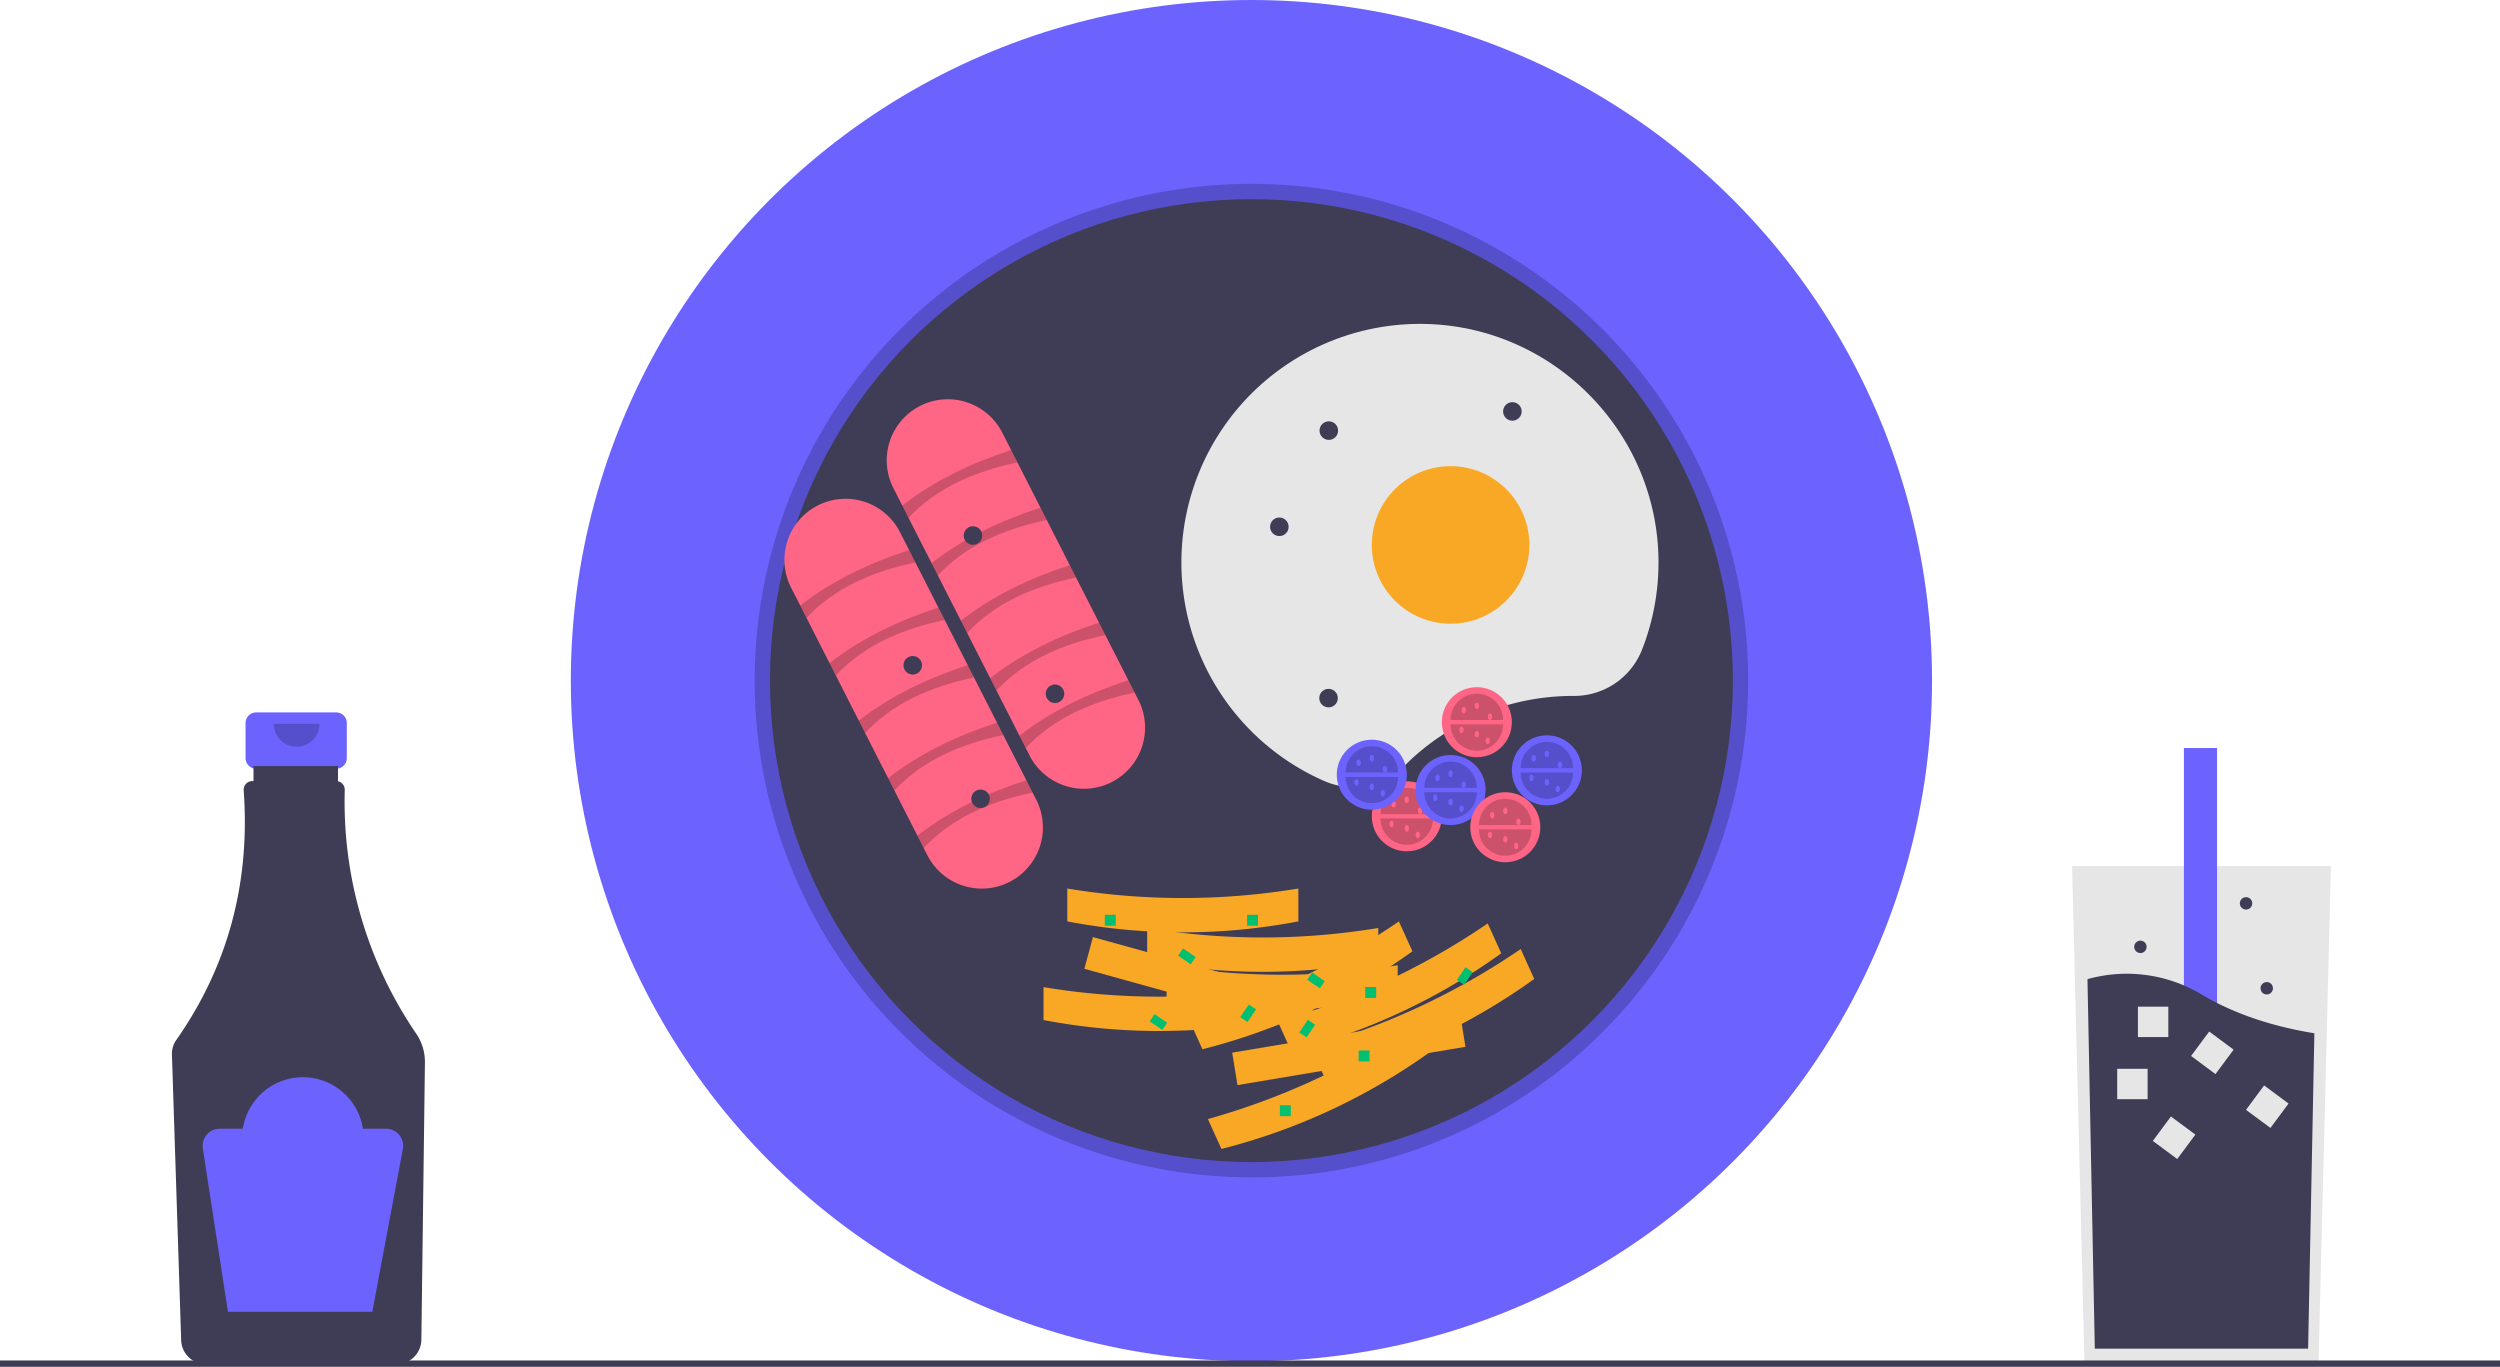 <svg data-name="Layer 1" xmlns="http://www.w3.org/2000/svg" width="888" height="485.489"><path d="M119.412 253.045H90.993a3.768 3.768 0 00-3.767 3.768v12.474a3.768 3.768 0 003.767 3.767h4.71v18.69h19v-18.69h4.71a3.768 3.768 0 003.767-3.767v-12.474a3.768 3.768 0 00-3.768-3.768z" fill="#6c63ff"/><path d="M147.877 367.206a146.105 146.105 0 01-25.418-86.625 3.081 3.081 0 00-2.406-3.075v-5.39H90.04v5.316h-.413a3.08 3.08 0 00-3.067 3.307q3.546 49.442-23.954 88.677a8.487 8.487 0 00-1.536 5.144l3.282 101.518a8.788 8.788 0 008.713 8.482h67.887a8.791 8.791 0 008.718-8.632l1.265-98.565a17.789 17.789 0 00-3.057-10.157z" fill="#3f3d56"/><path d="M113.488 257.11a8.129 8.129 0 01-16.258 0" opacity=".2"/><path d="M137.13 400.927h-8.22a21.576 21.576 0 00-42.65 0h-8.22a6.067 6.067 0 00-5.997 6.99l8.93 58.04h51.274l10.846-57.845a6.067 6.067 0 00-5.963-7.185z" fill="#6c63ff"/><path fill="#e6e6e6" d="M827.952 307.634l-1.972 78.814-2.442 97.733h-83.124l-2.862-114.506L736 307.634h91.952z"/><path fill="#6c63ff" d="M775.723 265.704h11.77v155.95h-11.77z"/><path d="M822.067 367.02l-2.226 112.02h-75.767l-2.608-131.244a51.634 51.634 0 0140.827 5.615c12.659 7.488 26.88 11.518 39.774 13.609z" fill="#3f3d56"/><path fill="#e6e6e6" d="M752.031 379.63h10.8v10.8h-10.8zM759.387 357.562h10.8v10.8h-10.8zM784.703 366.406l8.675 6.434-6.434 8.675-8.674-6.434zM804.217 385.542l8.674 6.433-6.433 8.675-8.675-6.434zM771.113 396.576l8.675 6.434-6.434 8.674-8.674-6.433z"/><circle cx="805.148" cy="351.035" r="2.207" fill="#3f3d56"/><circle cx="760.275" cy="336.323" r="2.207" fill="#3f3d56"/><circle cx="797.792" cy="320.875" r="2.207" fill="#3f3d56"/><circle cx="444.508" cy="241.754" r="241.754" fill="#6c63ff"/><path d="M444.508 418.211a176.456 176.456 0 11124.774-51.683 175.304 175.304 0 01-124.774 51.683zm0-342.031c-91.298 0-165.574 74.276-165.574 165.574 0 91.298 74.276 165.574 165.574 165.574 91.298 0 165.574-74.276 165.574-165.574 0-91.298-74.276-165.574-165.574-165.574z" opacity=".2"/><circle cx="444.508" cy="241.754" r="171.016" fill="#3f3d56"/><path d="M317.327 173.372a21.704 21.704 0 1138.682-19.698l48.316 94.878a21.704 21.704 0 11-38.681 19.698z" fill="#ff6584"/><path d="M322.717 183.954l-2.23-4.379c11.129-8.647 24.197-15.007 38.68-19.698l2.23 4.38c-15.675 3.264-29.01 9.304-38.68 19.697zM333.123 204.39l-2.23-4.38c11.13-8.647 24.198-15.006 38.681-19.697l2.23 4.379c-15.675 3.264-29.011 9.305-38.68 19.698zM343.53 224.825l-2.23-4.379c11.129-8.647 24.198-15.007 38.68-19.698l2.23 4.379c-15.675 3.264-29.01 9.305-38.68 19.698zM353.936 245.26l-2.23-4.378c11.13-8.648 24.198-15.007 38.681-19.699l2.23 4.38c-15.675 3.264-29.011 9.304-38.68 19.698zM364.343 265.696l-2.23-4.38c11.13-8.646 24.198-15.006 38.681-19.697l2.23 4.379c-15.675 3.264-29.011 9.305-38.681 19.698z" opacity=".2"/><path d="M281.08 208.89a21.704 21.704 0 1138.68-19.697l48.317 94.878a21.704 21.704 0 01-38.682 19.698z" fill="#ff6584"/><path d="M286.468 219.473l-2.23-4.379c11.13-8.647 24.198-15.007 38.681-19.698l2.23 4.38c-15.675 3.264-29.011 9.304-38.68 19.697zM296.875 239.909l-2.23-4.38c11.129-8.647 24.198-15.006 38.681-19.697l2.23 4.379c-15.675 3.264-29.012 9.305-38.681 19.698zM307.281 260.344l-2.23-4.379c11.13-8.647 24.198-15.007 38.682-19.698l2.23 4.379c-15.676 3.264-29.012 9.305-38.682 19.698zM317.688 280.78l-2.23-4.38c11.13-8.647 24.198-15.007 38.681-19.698l2.23 4.38c-15.675 3.264-29.011 9.305-38.681 19.697zM328.095 301.215l-2.23-4.38c11.129-8.646 24.197-15.006 38.68-19.697l2.23 4.379c-15.675 3.264-29.01 9.305-38.68 19.698z" opacity=".2"/><path d="M558.778 247.195h.152a25.888 25.888 0 0024.24-16.236 84.503 84.503 0 005.923-31.694c-.272-45.91-37.623-83.575-83.53-84.21a84.744 84.744 0 00-35.277 162.32 25.667 25.667 0 0028.506-5.285 84.458 84.458 0 0159.986-24.895z" fill="#e6e6e6"/><circle cx="515.246" cy="193.559" r="27.984" fill="#f9a825"/><circle cx="454.426" cy="187.115" r="3.297" fill="#3f3d56"/><circle cx="345.598" cy="190.225" r="3.297" fill="#3f3d56"/><circle cx="471.996" cy="152.949" r="3.297" fill="#3f3d56"/><circle cx="471.902" cy="247.973" r="3.297" fill="#3f3d56"/><circle cx="537.199" cy="146.141" r="3.297" fill="#3f3d56"/><circle cx="324.207" cy="236.313" r="3.297" fill="#3f3d56"/><circle cx="348.305" cy="283.731" r="3.297" fill="#3f3d56"/><circle cx="499.7" cy="289.949" r="12.438" fill="#ff6584"/><path d="M509.028 290.727a9.328 9.328 0 01-18.657 0M490.371 289.172a9.328 9.328 0 0118.657 0" opacity=".2"/><ellipse cx="495.035" cy="285.674" rx=".777" ry="1.166" fill="#ff6584"/><ellipse cx="499.7" cy="284.119" rx=".777" ry="1.166" fill="#ff6584"/><ellipse cx="499.7" cy="294.225" rx=".777" ry="1.166" fill="#ff6584"/><ellipse cx="504.364" cy="288.006" rx=".777" ry="1.166" fill="#ff6584"/><ellipse cx="503.586" cy="296.557" rx=".777" ry="1.166" fill="#ff6584"/><ellipse cx="494.258" cy="292.67" rx=".777" ry="1.166" fill="#ff6584"/><circle cx="524.575" cy="256.524" r="12.438" fill="#ff6584"/><path d="M533.903 257.3a9.328 9.328 0 01-18.657 0M515.246 255.746a9.328 9.328 0 0118.657 0" opacity=".2"/><ellipse cx="519.91" cy="252.248" rx=".777" ry="1.166" fill="#ff6584"/><ellipse cx="524.575" cy="250.693" rx=".777" ry="1.166" fill="#ff6584"/><ellipse cx="524.575" cy="260.799" rx=".777" ry="1.166" fill="#ff6584"/><ellipse cx="529.239" cy="254.58" rx=".777" ry="1.166" fill="#ff6584"/><ellipse cx="528.461" cy="263.131" rx=".777" ry="1.166" fill="#ff6584"/><ellipse cx="519.133" cy="259.244" rx=".777" ry="1.166" fill="#ff6584"/><circle cx="549.45" cy="273.625" r="12.438" fill="#6c63ff"/><path d="M558.778 274.403a9.328 9.328 0 01-18.657 0M540.121 272.848a9.328 9.328 0 0118.657 0" opacity=".2"/><ellipse cx="544.785" cy="269.35" rx=".777" ry="1.166" fill="#6c63ff"/><ellipse cx="549.45" cy="267.795" rx=".777" ry="1.166" fill="#6c63ff"/><ellipse cx="549.45" cy="277.901" rx=".777" ry="1.166" fill="#6c63ff"/><ellipse cx="554.114" cy="271.682" rx=".777" ry="1.166" fill="#6c63ff"/><ellipse cx="553.336" cy="280.233" rx=".777" ry="1.166" fill="#6c63ff"/><ellipse cx="544.008" cy="276.346" rx=".777" ry="1.166" fill="#6c63ff"/><circle cx="487.262" cy="275.18" r="12.438" fill="#6c63ff"/><path d="M496.59 275.957a9.328 9.328 0 01-18.656 0M477.934 274.403a9.328 9.328 0 0118.656 0" opacity=".2"/><ellipse cx="482.598" cy="270.904" rx=".777" ry="1.166" fill="#6c63ff"/><ellipse cx="487.262" cy="269.35" rx=".777" ry="1.166" fill="#6c63ff"/><ellipse cx="487.262" cy="279.455" rx=".777" ry="1.166" fill="#6c63ff"/><ellipse cx="491.926" cy="273.236" rx=".777" ry="1.166" fill="#6c63ff"/><ellipse cx="491.149" cy="281.787" rx=".777" ry="1.166" fill="#6c63ff"/><ellipse cx="481.821" cy="277.901" rx=".777" ry="1.166" fill="#6c63ff"/><circle cx="515.246" cy="280.621" r="12.438" fill="#6c63ff"/><path d="M524.575 281.399a9.328 9.328 0 11-18.657 0M505.918 279.844a9.328 9.328 0 1118.657 0" opacity=".2"/><ellipse cx="510.582" cy="276.346" rx=".777" ry="1.166" fill="#6c63ff"/><ellipse cx="515.246" cy="274.791" rx=".777" ry="1.166" fill="#6c63ff"/><ellipse cx="515.246" cy="284.897" rx=".777" ry="1.166" fill="#6c63ff"/><ellipse cx="519.91" cy="278.678" rx=".777" ry="1.166" fill="#6c63ff"/><ellipse cx="519.133" cy="287.229" rx=".777" ry="1.166" fill="#6c63ff"/><ellipse cx="509.805" cy="283.342" rx=".777" ry="1.166" fill="#6c63ff"/><circle cx="534.68" cy="293.836" r="12.438" fill="#ff6584"/><path d="M544.008 294.613a9.328 9.328 0 11-18.656 0M525.352 293.059a9.328 9.328 0 1118.656 0" opacity=".2"/><ellipse cx="530.016" cy="289.561" rx=".777" ry="1.166" fill="#ff6584"/><ellipse cx="534.68" cy="288.006" rx=".777" ry="1.166" fill="#ff6584"/><ellipse cx="534.68" cy="298.111" rx=".777" ry="1.166" fill="#ff6584"/><ellipse cx="539.344" cy="291.893" rx=".777" ry="1.166" fill="#ff6584"/><ellipse cx="538.567" cy="300.443" rx=".777" ry="1.166" fill="#ff6584"/><ellipse cx="529.239" cy="296.557" rx=".777" ry="1.166" fill="#ff6584"/><circle cx="374.734" cy="246.418" r="3.297" fill="#3f3d56"/><path fill="#f9a825" d="M464.345 366.08l-79.175-21.957 3.033-11.266 79.175 21.958-3.033 11.265z"/><path d="M452.738 362.315a218.268 218.268 0 01-82.078 0v-11.678a250.991 250.991 0 0082.078 0zM461.176 327.28a218.268 218.268 0 01-82.078 0v-11.678a250.992 250.992 0 0082.078 0z" fill="#f9a825"/><path d="M489.558 341.294a218.268 218.268 0 01-82.078 0v-11.678a250.992 250.992 0 0082.078 0z" fill="#f9a825"/><path d="M496.462 354.53a218.268 218.268 0 01-82.078 0V342.85a250.992 250.992 0 0082.078 0zM520.531 371.824l-80.977 13.602-1.878-11.522 80.976-13.602 1.879 11.522z" fill="#f9a825"/><path d="M508.435 373.321a219.97 219.97 0 01-74.58 34.785l-4.805-10.612a252.954 252.954 0 0074.58-34.784zM501.689 337.91a219.97 219.97 0 01-74.58 34.785l-4.805-10.611a252.954 252.954 0 0074.58-34.785z" fill="#f9a825"/><path d="M533.243 338.616a219.97 219.97 0 01-74.58 34.785l-4.804-10.612a252.955 252.955 0 0074.58-34.784z" fill="#f9a825"/><path d="M544.962 347.717a219.97 219.97 0 01-74.58 34.784l-4.805-10.611a252.954 252.954 0 0074.58-34.785z" fill="#f9a825"/><path fill="#00bf71" d="M442.953 324.93h3.887v3.887h-3.887zM454.614 392.559h3.887v3.887h-3.887zM392.426 324.93h3.887v3.887h-3.887zM482.598 373.125h3.887v3.887h-3.887zM484.93 350.582h3.887v3.887h-3.887zM420.198 336.885l4.503 3.055-1.746 2.573-4.502-3.055zM466.061 345.436l4.503 3.055-1.746 2.573-4.502-3.055zM410.092 360.206l4.502 3.055-1.745 2.572-4.503-3.054zM446.156 358.532l-3.054 4.502-2.573-1.745 3.055-4.503zM467.144 363.973l-3.055 4.503-2.573-1.746 3.055-4.502zM523.119 345.316l-3.055 4.502-2.573-1.745 3.055-4.503z"/><path fill="#3f3d56" d="M0 483.248h888v2.241H0z"/></svg>